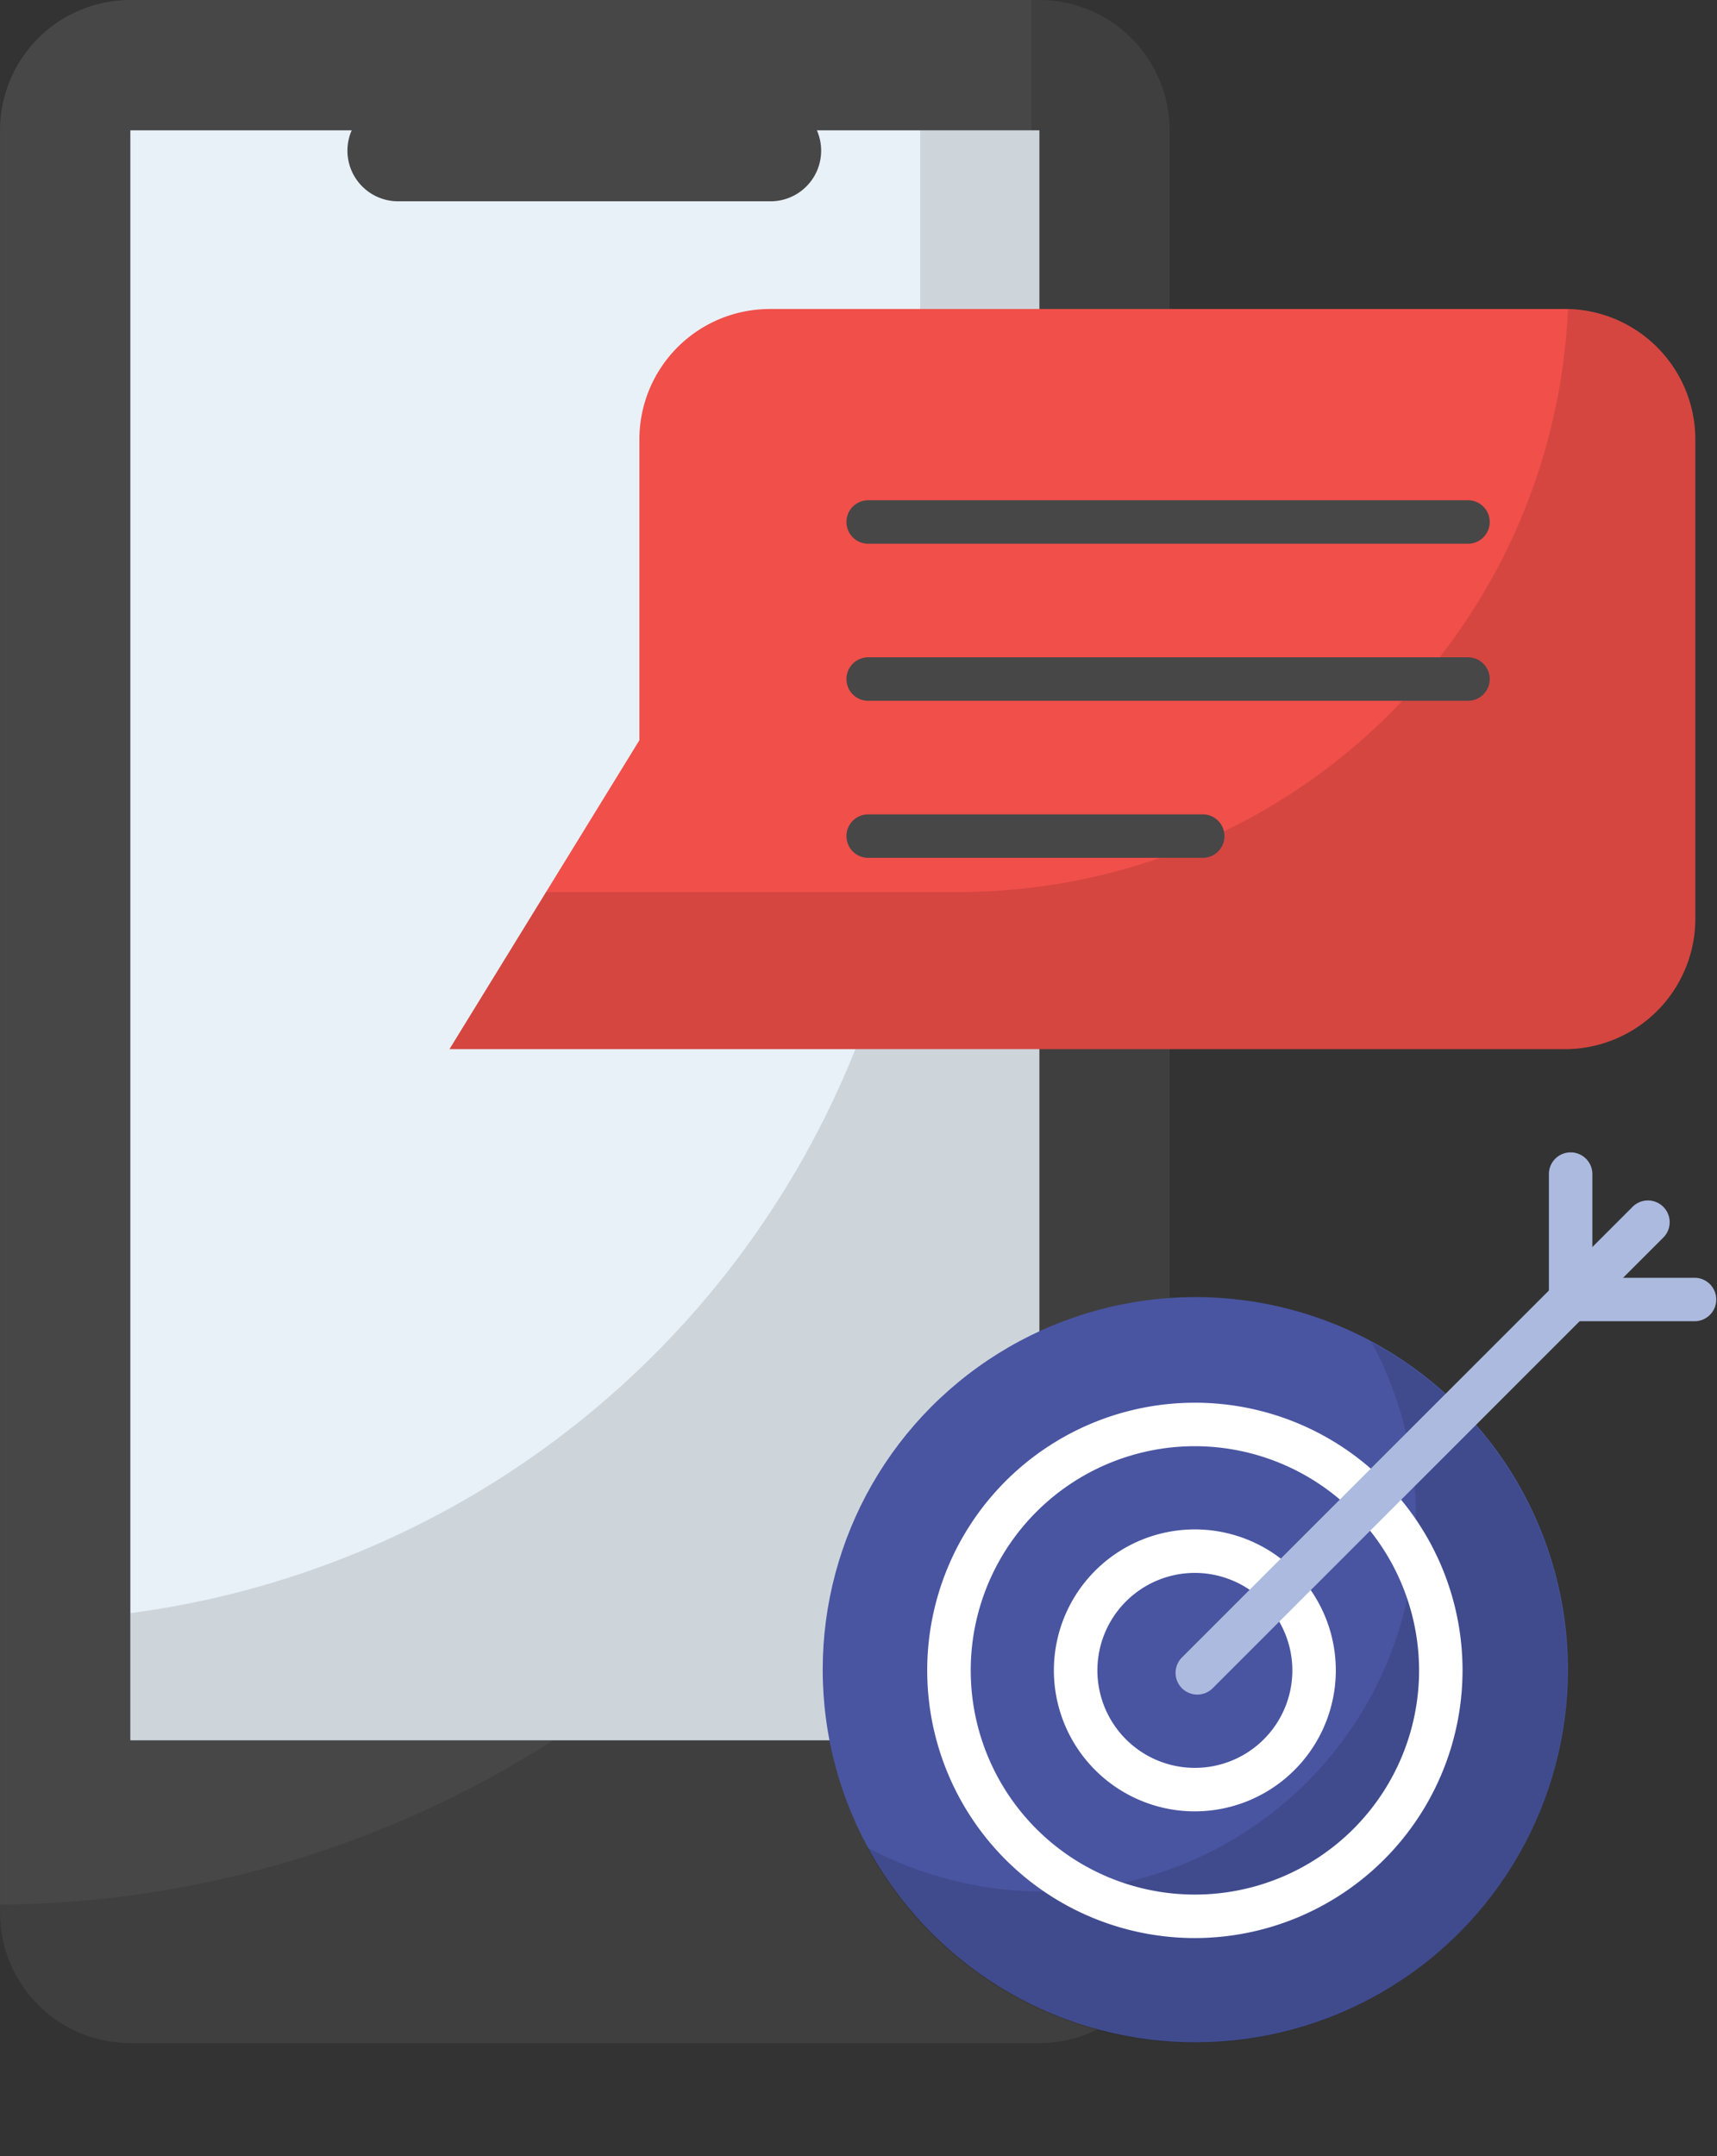<svg xmlns="http://www.w3.org/2000/svg" width="67.516" height="84.786" viewBox="0 0 67.516 84.786">
  <rect x="0" y="0" width="67.516" height="84.786" fill="#333333" stroke="none"/>
  <g id="_x34_1_Sms_Marketing" transform="translate(-48.729 -9.382)">
    <g id="Group_292" data-name="Group 292" transform="translate(48.729 9.382)">
      <g id="Group_283" data-name="Group 283" transform="translate(22.013 73.723)">
        <path id="Path_382" data-name="Path 382" d="M188.05,463.32h-3.523a.641.641,0,1,1,0-1.282h3.523a.641.641,0,1,1,0,1.282Z" transform="translate(-183.886 -462.038)" fill="#e8f1f8"/>
      </g>
      <path id="Path_383" data-name="Path 383" d="M94.728,14.51V84.587A5.128,5.128,0,0,1,89.6,89.715H53.864a5.128,5.128,0,0,1-5.128-5.128V14.51a5.128,5.128,0,0,1,5.128-5.128H89.6a5.128,5.128,0,0,1,5.128,5.128Z" transform="translate(-48.735 -9.382)" fill="#474747"/>
      <path id="Path_384" data-name="Path 384" d="M94.724,14.51V84.587A5.132,5.132,0,0,1,89.6,89.715H53.857a5.132,5.132,0,0,1-5.128-5.128v-.316a40.854,40.854,0,0,0,40.559-40.85V9.382H89.6a5.132,5.132,0,0,1,5.128,5.128Z" transform="translate(-48.729 -9.382)" opacity="0.12"/>
      <path id="Path_385" data-name="Path 385" d="M80.216,40.865h35.738v63.292H80.216Z" transform="translate(-75.088 -35.737)" fill="#e8f1f8"/>
      <path id="Path_386" data-name="Path 386" d="M80.212,40.865H115.95v63.292H80.212Z" transform="translate(-75.084 -35.737)" fill="#e8f1f8"/>
      <path id="Path_387" data-name="Path 387" d="M115.951,40.865v63.292H80.212V99.166a35.737,35.737,0,0,0,31.056-35.432V40.865Z" transform="translate(-75.084 -35.737)" opacity="0.12"/>
      <path id="Path_388" data-name="Path 388" d="M132.612,35.528a1.991,1.991,0,0,1,1.991-1.991h14.69a1.991,1.991,0,0,1,0,3.981H134.6A1.991,1.991,0,0,1,132.612,35.528Z" transform="translate(-118.95 -29.603)" fill="#474747"/>
      <path id="Path_389" data-name="Path 389" d="M201.11,83.98H169.846a5.128,5.128,0,0,0-5.128,5.128v11.828l-7.467,12.146H201.11a5.128,5.128,0,0,0,5.128-5.128V89.108a5.128,5.128,0,0,0-5.128-5.128Z" transform="translate(-139.576 -71.83)" fill="#f14f4a"/>
      <path id="Path_390" data-name="Path 390" d="M206.215,89.168v18.844a5.126,5.126,0,0,1-5.128,5.128H157.229l3.8-6.179h16.237a23.966,23.966,0,0,0,23.946-22.912A5.109,5.109,0,0,1,206.215,89.168Z" transform="translate(-139.558 -71.888)" opacity="0.12"/>
      <g id="Group_285" data-name="Group 285" transform="translate(33.255 19.67)">
        <g id="Group_284" data-name="Group 284">
          <path id="Path_391" data-name="Path 391" d="M277.351,131.866H253.767a.855.855,0,0,1,0-1.709h23.585a.855.855,0,1,1,0,1.709Z" transform="translate(-252.912 -130.157)" fill="#474747"/>
        </g>
      </g>
      <g id="Group_286" data-name="Group 286" transform="translate(33.255 25.846)">
        <path id="Path_392" data-name="Path 392" d="M277.351,169.783H253.767a.855.855,0,0,1,0-1.709h23.585a.855.855,0,1,1,0,1.709Z" transform="translate(-252.912 -168.074)" fill="#474747"/>
      </g>
      <g id="Group_287" data-name="Group 287" transform="translate(33.255 32.021)">
        <path id="Path_393" data-name="Path 393" d="M266.979,207.7H253.766a.855.855,0,0,1,0-1.709h13.213a.855.855,0,0,1,0,1.709Z" transform="translate(-252.911 -205.991)" fill="#474747"/>
      </g>
      <circle id="Ellipse_32" data-name="Ellipse 32" cx="14.652" cy="14.652" r="14.652" transform="translate(27.875 73.62) rotate(-67.614)" fill="#4955a1"/>
      <path id="Path_394" data-name="Path 394" d="M285.534,346.321a14.655,14.655,0,0,1-27.558,6.945,14.658,14.658,0,0,0,19.851-19.851A14.646,14.646,0,0,1,285.534,346.321Z" transform="translate(-223.896 -280.641)" opacity="0.12"/>
      <g id="Group_288" data-name="Group 288" transform="translate(36.46 55.155)">
        <path id="Path_395" data-name="Path 395" d="M283.118,369.082a10.525,10.525,0,1,1,10.525-10.525A10.537,10.537,0,0,1,283.118,369.082Zm0-19.34a8.815,8.815,0,1,0,8.816,8.815A8.826,8.826,0,0,0,283.118,349.742Z" transform="translate(-272.593 -348.033)" fill="#fff"/>
      </g>
      <g id="Group_289" data-name="Group 289" transform="translate(41.443 60.137)">
        <path id="Path_396" data-name="Path 396" d="M308.727,389.707a5.543,5.543,0,1,1,5.542-5.542A5.548,5.548,0,0,1,308.727,389.707Zm0-9.376a3.833,3.833,0,1,0,3.833,3.834A3.838,3.838,0,0,0,308.727,380.331Z" transform="translate(-303.185 -378.622)" fill="#fff"/>
      </g>
      <g id="Group_290" data-name="Group 290" transform="translate(46.225 47.219)">
        <path id="Path_397" data-name="Path 397" d="M332.8,318.465a.854.854,0,0,1,0-1.208l17.7-17.7a.855.855,0,1,1,1.208,1.209l-17.7,17.7A.855.855,0,0,1,332.8,318.465Z" transform="translate(-332.549 -299.304)" fill="#acbadf"/>
      </g>
      <g id="Group_291" data-name="Group 291" transform="translate(60.905 45.339)">
        <path id="Path_398" data-name="Path 398" d="M428.441,294.374h-4.9a.855.855,0,0,1-.855-.855v-4.9a.855.855,0,1,1,1.709,0v4.047h4.046a.855.855,0,0,1,0,1.709Z" transform="translate(-422.685 -287.763)" fill="#acbadf"/>
      </g>
    </g>
  </g>
</svg>
